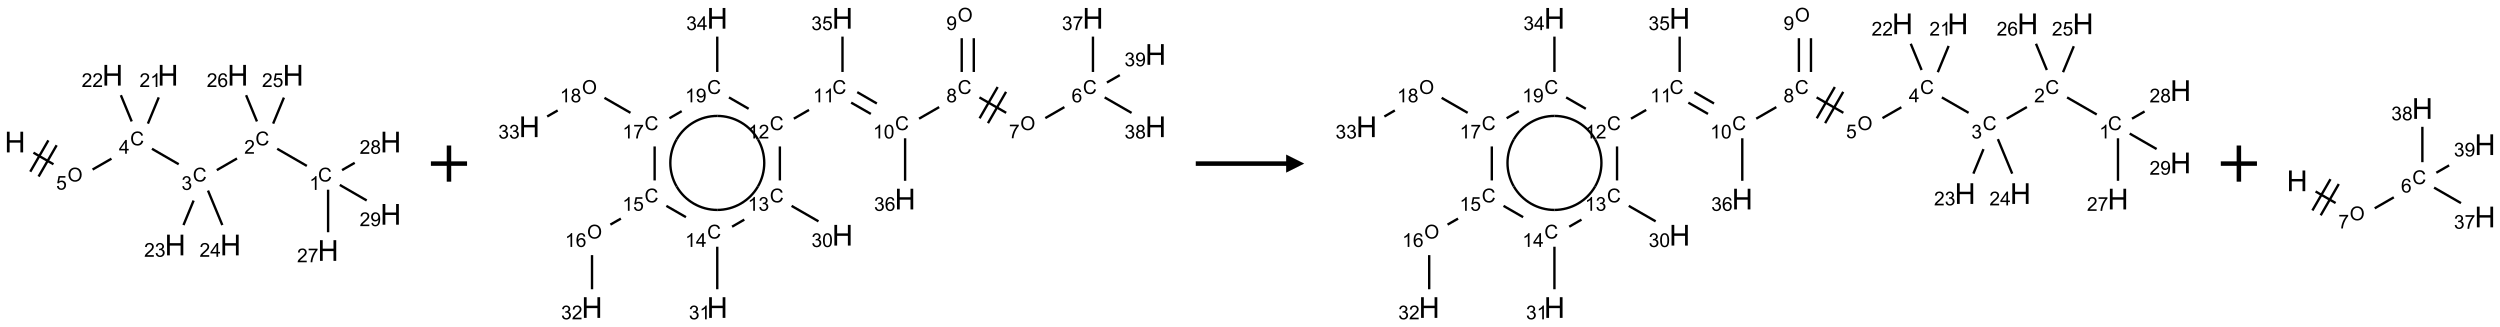 <?xml version="1.0" encoding="UTF-8"?>
<svg xmlns="http://www.w3.org/2000/svg" xmlns:xlink="http://www.w3.org/1999/xlink" width="1383" height="181" viewBox="0 0 1383 181">
<defs>
<g>
<g id="glyph-0-0">
<path d="M 2 0 L 2 -10 L 10 -10 L 10 0 Z M 2.25 -0.25 L 9.75 -0.25 L 9.75 -9.75 L 2.25 -9.75 Z M 2.25 -0.25 "/>
</g>
<g id="glyph-0-1">
<path d="M 1.281 0 L 1.281 -11.453 L 2.797 -11.453 L 2.797 -6.75 L 8.75 -6.75 L 8.75 -11.453 L 10.266 -11.453 L 10.266 0 L 8.75 0 L 8.75 -5.398 L 2.797 -5.398 L 2.797 0 Z M 1.281 0 "/>
</g>
<g id="glyph-1-0">
<path d="M 1.332 0 L 1.332 -6.668 L 6.668 -6.668 L 6.668 0 Z M 1.5 -0.168 L 6.5 -0.168 L 6.5 -6.5 L 1.5 -6.5 Z M 1.5 -0.168 "/>
</g>
<g id="glyph-1-1">
<path d="M 0.516 -3.719 C 0.516 -4.984 0.855 -5.977 1.535 -6.695 C 2.215 -7.414 3.094 -7.77 4.172 -7.77 C 4.875 -7.77 5.512 -7.602 6.078 -7.266 C 6.645 -6.93 7.074 -6.461 7.371 -5.855 C 7.668 -5.254 7.816 -4.57 7.816 -3.809 C 7.816 -3.035 7.66 -2.34 7.348 -1.73 C 7.035 -1.117 6.594 -0.656 6.02 -0.34 C 5.449 -0.027 4.828 0.129 4.168 0.129 C 3.449 0.129 2.805 -0.043 2.238 -0.391 C 1.672 -0.738 1.246 -1.211 0.953 -1.812 C 0.66 -2.414 0.516 -3.047 0.516 -3.719 Z M 1.559 -3.703 C 1.559 -2.781 1.805 -2.059 2.301 -1.527 C 2.793 -1 3.414 -0.734 4.16 -0.734 C 4.922 -0.734 5.547 -1 6.039 -1.535 C 6.531 -2.07 6.777 -2.828 6.777 -3.812 C 6.777 -4.434 6.672 -4.977 6.461 -5.441 C 6.25 -5.902 5.945 -6.262 5.539 -6.52 C 5.133 -6.773 4.68 -6.902 4.176 -6.902 C 3.461 -6.902 2.848 -6.656 2.332 -6.164 C 1.816 -5.672 1.559 -4.852 1.559 -3.703 Z M 1.559 -3.703 "/>
</g>
<g id="glyph-1-2">
<path d="M 0.441 -2 L 1.426 -2.082 C 1.5 -1.605 1.668 -1.242 1.934 -1.004 C 2.199 -0.762 2.52 -0.641 2.895 -0.641 C 3.348 -0.641 3.73 -0.812 4.043 -1.152 C 4.355 -1.492 4.512 -1.941 4.512 -2.504 C 4.512 -3.039 4.359 -3.461 4.059 -3.77 C 3.758 -4.078 3.367 -4.234 2.879 -4.234 C 2.578 -4.234 2.305 -4.164 2.062 -4.027 C 1.82 -3.891 1.629 -3.715 1.488 -3.496 L 0.609 -3.609 L 1.348 -7.531 L 5.145 -7.531 L 5.145 -6.637 L 2.098 -6.637 L 1.688 -4.582 C 2.145 -4.902 2.625 -5.062 3.129 -5.062 C 3.797 -5.062 4.359 -4.832 4.816 -4.371 C 5.277 -3.91 5.504 -3.312 5.504 -2.59 C 5.504 -1.898 5.305 -1.301 4.902 -0.797 C 4.41 -0.18 3.742 0.129 2.895 0.129 C 2.199 0.129 1.633 -0.062 1.195 -0.453 C 0.758 -0.844 0.504 -1.359 0.441 -2 Z M 0.441 -2 "/>
</g>
<g id="glyph-1-3">
<path d="M 6.27 -2.676 L 7.281 -2.422 C 7.07 -1.594 6.688 -0.961 6.137 -0.523 C 5.586 -0.086 4.914 0.129 4.121 0.129 C 3.297 0.129 2.629 -0.039 2.113 -0.371 C 1.598 -0.707 1.203 -1.191 0.934 -1.828 C 0.664 -2.465 0.531 -3.145 0.531 -3.875 C 0.531 -4.672 0.684 -5.363 0.988 -5.957 C 1.293 -6.547 1.723 -6.996 2.285 -7.305 C 2.844 -7.613 3.461 -7.766 4.137 -7.766 C 4.898 -7.766 5.543 -7.57 6.062 -7.184 C 6.582 -6.793 6.945 -6.246 7.152 -5.543 L 6.156 -5.309 C 5.98 -5.863 5.723 -6.266 5.387 -6.52 C 5.051 -6.773 4.625 -6.902 4.113 -6.902 C 3.527 -6.902 3.039 -6.762 2.645 -6.48 C 2.25 -6.199 1.973 -5.82 1.812 -5.348 C 1.652 -4.871 1.574 -4.383 1.574 -3.879 C 1.574 -3.23 1.668 -2.664 1.855 -2.18 C 2.047 -1.695 2.34 -1.332 2.738 -1.094 C 3.137 -0.855 3.57 -0.734 4.035 -0.734 C 4.602 -0.734 5.082 -0.898 5.473 -1.223 C 5.867 -1.551 6.133 -2.035 6.27 -2.676 Z M 6.27 -2.676 "/>
</g>
<g id="glyph-1-4">
<path d="M 3.449 0 L 3.449 -1.828 L 0.137 -1.828 L 0.137 -2.688 L 3.621 -7.637 L 4.387 -7.637 L 4.387 -2.688 L 5.418 -2.688 L 5.418 -1.828 L 4.387 -1.828 L 4.387 0 Z M 3.449 -2.688 L 3.449 -6.129 L 1.059 -2.688 Z M 3.449 -2.688 "/>
</g>
<g id="glyph-1-5">
<path d="M 0.449 -2.016 L 1.387 -2.141 C 1.492 -1.609 1.676 -1.227 1.934 -0.992 C 2.191 -0.758 2.508 -0.641 2.879 -0.641 C 3.32 -0.641 3.695 -0.793 3.996 -1.098 C 4.301 -1.402 4.453 -1.781 4.453 -2.234 C 4.453 -2.664 4.312 -3.02 4.031 -3.301 C 3.75 -3.578 3.391 -3.719 2.957 -3.719 C 2.781 -3.719 2.562 -3.684 2.297 -3.613 L 2.402 -4.438 C 2.465 -4.43 2.516 -4.426 2.551 -4.426 C 2.949 -4.426 3.312 -4.531 3.629 -4.738 C 3.949 -4.949 4.109 -5.27 4.109 -5.703 C 4.109 -6.047 3.992 -6.332 3.762 -6.559 C 3.527 -6.785 3.227 -6.895 2.859 -6.895 C 2.496 -6.895 2.191 -6.781 1.949 -6.551 C 1.707 -6.324 1.547 -5.98 1.48 -5.52 L 0.543 -5.688 C 0.656 -6.316 0.918 -6.805 1.324 -7.148 C 1.73 -7.492 2.234 -7.668 2.84 -7.668 C 3.254 -7.668 3.641 -7.578 3.988 -7.398 C 4.34 -7.219 4.609 -6.977 4.793 -6.668 C 4.98 -6.359 5.074 -6.031 5.074 -5.684 C 5.074 -5.352 4.984 -5.051 4.809 -4.781 C 4.629 -4.512 4.367 -4.297 4.02 -4.137 C 4.473 -4.031 4.824 -3.816 5.074 -3.488 C 5.324 -3.16 5.449 -2.75 5.449 -2.254 C 5.449 -1.59 5.203 -1.023 4.719 -0.559 C 4.234 -0.098 3.617 0.137 2.875 0.137 C 2.203 0.137 1.648 -0.062 1.207 -0.465 C 0.762 -0.863 0.512 -1.379 0.449 -2.016 Z M 0.449 -2.016 "/>
</g>
<g id="glyph-1-6">
<path d="M 5.371 -0.902 L 5.371 0 L 0.324 0 C 0.316 -0.227 0.352 -0.441 0.434 -0.652 C 0.562 -0.996 0.766 -1.332 1.051 -1.668 C 1.332 -2 1.742 -2.387 2.277 -2.824 C 3.105 -3.504 3.668 -4.043 3.957 -4.441 C 4.25 -4.84 4.395 -5.215 4.395 -5.566 C 4.395 -5.938 4.262 -6.254 3.996 -6.508 C 3.73 -6.762 3.387 -6.891 2.957 -6.891 C 2.508 -6.891 2.145 -6.754 1.875 -6.484 C 1.605 -6.215 1.469 -5.84 1.465 -5.359 L 0.5 -5.457 C 0.566 -6.176 0.812 -6.727 1.246 -7.102 C 1.676 -7.477 2.254 -7.668 2.98 -7.668 C 3.711 -7.668 4.293 -7.465 4.719 -7.059 C 5.145 -6.652 5.359 -6.148 5.359 -5.547 C 5.359 -5.242 5.297 -4.941 5.172 -4.645 C 5.047 -4.352 4.84 -4.039 4.551 -3.715 C 4.262 -3.387 3.777 -2.938 3.105 -2.371 C 2.543 -1.898 2.18 -1.578 2.02 -1.41 C 1.859 -1.242 1.73 -1.07 1.625 -0.902 Z M 5.371 -0.902 "/>
</g>
<g id="glyph-1-7">
<path d="M 3.973 0 L 3.035 0 L 3.035 -5.973 C 2.809 -5.758 2.516 -5.543 2.148 -5.328 C 1.781 -5.113 1.453 -4.953 1.16 -4.844 L 1.16 -5.75 C 1.684 -5.996 2.145 -6.297 2.535 -6.645 C 2.93 -6.996 3.207 -7.336 3.371 -7.668 L 3.973 -7.668 Z M 3.973 0 "/>
</g>
<g id="glyph-1-8">
<path d="M 0.504 -6.637 L 0.504 -7.535 L 5.449 -7.535 L 5.449 -6.809 C 4.961 -6.289 4.48 -5.602 4.004 -4.746 C 3.527 -3.887 3.156 -3.004 2.895 -2.098 C 2.707 -1.461 2.59 -0.762 2.535 0 L 1.574 0 C 1.582 -0.602 1.703 -1.328 1.926 -2.176 C 2.152 -3.027 2.477 -3.848 2.898 -4.637 C 3.32 -5.426 3.77 -6.094 4.246 -6.637 Z M 0.504 -6.637 "/>
</g>
<g id="glyph-1-9">
<path d="M 1.887 -4.141 C 1.496 -4.281 1.207 -4.484 1.02 -4.75 C 0.832 -5.016 0.738 -5.328 0.738 -5.699 C 0.738 -6.254 0.938 -6.719 1.34 -7.098 C 1.738 -7.477 2.27 -7.668 2.934 -7.668 C 3.598 -7.668 4.137 -7.473 4.543 -7.086 C 4.949 -6.699 5.152 -6.227 5.152 -5.672 C 5.152 -5.316 5.059 -5.008 4.871 -4.746 C 4.688 -4.484 4.406 -4.281 4.027 -4.141 C 4.496 -3.988 4.852 -3.742 5.098 -3.402 C 5.34 -3.062 5.465 -2.656 5.465 -2.184 C 5.465 -1.531 5.234 -0.98 4.77 -0.535 C 4.309 -0.09 3.703 0.129 2.949 0.129 C 2.195 0.129 1.586 -0.094 1.125 -0.539 C 0.664 -0.984 0.434 -1.543 0.434 -2.207 C 0.434 -2.703 0.559 -3.121 0.809 -3.457 C 1.062 -3.793 1.422 -4.02 1.887 -4.141 Z M 1.699 -5.73 C 1.699 -5.367 1.812 -5.074 2.047 -4.844 C 2.281 -4.613 2.582 -4.5 2.953 -4.5 C 3.312 -4.5 3.609 -4.613 3.84 -4.84 C 4.07 -5.066 4.188 -5.348 4.188 -5.676 C 4.188 -6.02 4.07 -6.309 3.832 -6.543 C 3.594 -6.777 3.297 -6.895 2.941 -6.895 C 2.586 -6.895 2.289 -6.781 2.051 -6.551 C 1.816 -6.324 1.699 -6.047 1.699 -5.73 Z M 1.395 -2.203 C 1.395 -1.938 1.461 -1.676 1.586 -1.426 C 1.711 -1.176 1.902 -0.984 2.152 -0.848 C 2.402 -0.711 2.672 -0.641 2.957 -0.641 C 3.406 -0.641 3.777 -0.785 4.066 -1.074 C 4.359 -1.363 4.504 -1.727 4.504 -2.172 C 4.504 -2.625 4.355 -2.996 4.055 -3.293 C 3.754 -3.586 3.379 -3.734 2.926 -3.734 C 2.484 -3.734 2.121 -3.59 1.832 -3.297 C 1.543 -3.004 1.395 -2.641 1.395 -2.203 Z M 1.395 -2.203 "/>
</g>
<g id="glyph-1-10">
<path d="M 0.582 -1.766 L 1.484 -1.848 C 1.562 -1.426 1.707 -1.117 1.922 -0.926 C 2.137 -0.734 2.414 -0.641 2.75 -0.641 C 3.039 -0.641 3.289 -0.707 3.508 -0.84 C 3.727 -0.973 3.902 -1.148 4.043 -1.367 C 4.18 -1.586 4.297 -1.887 4.391 -2.262 C 4.484 -2.637 4.531 -3.016 4.531 -3.406 C 4.531 -3.449 4.531 -3.512 4.527 -3.594 C 4.34 -3.297 4.082 -3.055 3.758 -2.867 C 3.434 -2.68 3.082 -2.59 2.703 -2.59 C 2.07 -2.59 1.535 -2.816 1.098 -3.277 C 0.66 -3.734 0.441 -4.34 0.441 -5.09 C 0.441 -5.863 0.672 -6.484 1.129 -6.957 C 1.586 -7.43 2.156 -7.668 2.844 -7.668 C 3.34 -7.668 3.793 -7.531 4.207 -7.266 C 4.617 -7 4.93 -6.617 5.145 -6.121 C 5.355 -5.629 5.465 -4.91 5.465 -3.973 C 5.465 -2.996 5.359 -2.223 5.145 -1.645 C 4.934 -1.066 4.617 -0.625 4.199 -0.324 C 3.781 -0.02 3.293 0.129 2.73 0.129 C 2.133 0.129 1.645 -0.035 1.266 -0.367 C 0.887 -0.699 0.66 -1.164 0.582 -1.766 Z M 4.422 -5.137 C 4.422 -5.676 4.277 -6.102 3.992 -6.418 C 3.707 -6.734 3.359 -6.891 2.957 -6.891 C 2.543 -6.891 2.18 -6.719 1.871 -6.379 C 1.562 -6.039 1.406 -5.598 1.406 -5.059 C 1.406 -4.57 1.555 -4.176 1.848 -3.871 C 2.141 -3.566 2.5 -3.418 2.934 -3.418 C 3.367 -3.418 3.723 -3.57 4.004 -3.871 C 4.281 -4.176 4.422 -4.598 4.422 -5.137 Z M 4.422 -5.137 "/>
</g>
<g id="glyph-1-11">
<path d="M 5.309 -5.766 L 4.375 -5.691 C 4.293 -6.059 4.172 -6.328 4.02 -6.496 C 3.766 -6.762 3.453 -6.895 3.082 -6.895 C 2.785 -6.895 2.523 -6.812 2.297 -6.645 C 2 -6.43 1.77 -6.117 1.598 -5.703 C 1.43 -5.289 1.34 -4.703 1.332 -3.938 C 1.559 -4.281 1.836 -4.535 2.16 -4.703 C 2.488 -4.871 2.828 -4.953 3.188 -4.953 C 3.812 -4.953 4.344 -4.723 4.785 -4.262 C 5.223 -3.801 5.441 -3.207 5.441 -2.48 C 5.441 -2 5.34 -1.555 5.133 -1.145 C 4.926 -0.73 4.641 -0.418 4.281 -0.199 C 3.922 0.02 3.512 0.129 3.051 0.129 C 2.27 0.129 1.633 -0.156 1.141 -0.73 C 0.648 -1.305 0.402 -2.254 0.402 -3.574 C 0.402 -5.051 0.672 -6.121 1.219 -6.793 C 1.695 -7.375 2.336 -7.668 3.141 -7.668 C 3.742 -7.668 4.234 -7.5 4.617 -7.16 C 5 -6.824 5.23 -6.359 5.309 -5.766 Z M 1.48 -2.473 C 1.48 -2.152 1.547 -1.844 1.684 -1.547 C 1.82 -1.25 2.016 -1.027 2.262 -0.871 C 2.508 -0.719 2.766 -0.641 3.035 -0.641 C 3.434 -0.641 3.773 -0.801 4.059 -1.121 C 4.344 -1.441 4.484 -1.875 4.484 -2.422 C 4.484 -2.949 4.344 -3.367 4.062 -3.668 C 3.781 -3.973 3.426 -4.125 3 -4.125 C 2.578 -4.125 2.219 -3.973 1.922 -3.668 C 1.625 -3.363 1.48 -2.969 1.48 -2.473 Z M 1.48 -2.473 "/>
</g>
<g id="glyph-1-12">
<path d="M 0.441 -3.766 C 0.441 -4.668 0.535 -5.395 0.723 -5.945 C 0.906 -6.496 1.184 -6.922 1.551 -7.219 C 1.918 -7.516 2.375 -7.668 2.934 -7.668 C 3.344 -7.668 3.703 -7.586 4.012 -7.418 C 4.32 -7.254 4.574 -7.016 4.777 -6.707 C 4.977 -6.395 5.137 -6.016 5.25 -5.57 C 5.363 -5.125 5.422 -4.523 5.422 -3.766 C 5.422 -2.871 5.328 -2.148 5.145 -1.598 C 4.961 -1.047 4.688 -0.621 4.32 -0.32 C 3.953 -0.02 3.492 0.129 2.934 0.129 C 2.195 0.129 1.617 -0.133 1.199 -0.66 C 0.695 -1.297 0.441 -2.332 0.441 -3.766 Z M 1.406 -3.766 C 1.406 -2.512 1.555 -1.68 1.848 -1.262 C 2.141 -0.848 2.5 -0.641 2.934 -0.641 C 3.363 -0.641 3.727 -0.848 4.02 -1.266 C 4.312 -1.684 4.457 -2.516 4.457 -3.766 C 4.457 -5.023 4.312 -5.859 4.02 -6.27 C 3.727 -6.684 3.359 -6.891 2.922 -6.891 C 2.492 -6.891 2.148 -6.707 1.891 -6.344 C 1.566 -5.879 1.406 -5.02 1.406 -3.766 Z M 1.406 -3.766 "/>
</g>
</g>
</defs>
<path fill="none" stroke-width="0.033" stroke-linecap="butt" stroke-linejoin="miter" stroke="rgb(0%, 0%, 0%)" stroke-opacity="1" stroke-miterlimit="10" d="M 0.255 1.071 L 0.532 1.231 " transform="matrix(40, 0, 0, 40, 8.303, 41.625)"/>
<path fill="none" stroke-width="0.033" stroke-linecap="butt" stroke-linejoin="miter" stroke="rgb(0%, 0%, 0%)" stroke-opacity="1" stroke-miterlimit="10" d="M 0.326 1.401 L 0.576 0.968 " transform="matrix(40, 0, 0, 40, 8.303, 41.625)"/>
<path fill="none" stroke-width="0.033" stroke-linecap="butt" stroke-linejoin="miter" stroke="rgb(0%, 0%, 0%)" stroke-opacity="1" stroke-miterlimit="10" d="M 0.211 1.334 L 0.461 0.901 " transform="matrix(40, 0, 0, 40, 8.303, 41.625)"/>
<path fill="none" stroke-width="0.033" stroke-linecap="butt" stroke-linejoin="miter" stroke="rgb(0%, 0%, 0%)" stroke-opacity="1" stroke-miterlimit="10" d="M 1.073 1.304 L 1.334 1.154 " transform="matrix(40, 0, 0, 40, 8.303, 41.625)"/>
<path fill="none" stroke-width="0.033" stroke-linecap="butt" stroke-linejoin="miter" stroke="rgb(0%, 0%, 0%)" stroke-opacity="1" stroke-miterlimit="10" d="M 1.894 1.017 L 2.264 1.231 " transform="matrix(40, 0, 0, 40, 8.303, 41.625)"/>
<path fill="none" stroke-width="0.033" stroke-linecap="butt" stroke-linejoin="miter" stroke="rgb(0%, 0%, 0%)" stroke-opacity="1" stroke-miterlimit="10" d="M 2.791 1.312 L 3.07 1.151 " transform="matrix(40, 0, 0, 40, 8.303, 41.625)"/>
<path fill="none" stroke-width="0.033" stroke-linecap="butt" stroke-linejoin="miter" stroke="rgb(0%, 0%, 0%)" stroke-opacity="1" stroke-miterlimit="10" d="M 3.626 1.017 L 4.036 1.254 " transform="matrix(40, 0, 0, 40, 8.303, 41.625)"/>
<path fill="none" stroke-width="0.033" stroke-linecap="butt" stroke-linejoin="miter" stroke="rgb(0%, 0%, 0%)" stroke-opacity="1" stroke-miterlimit="10" d="M 4.33 1.583 L 4.33 2.171 " transform="matrix(40, 0, 0, 40, 8.303, 41.625)"/>
<path fill="none" stroke-width="0.033" stroke-linecap="butt" stroke-linejoin="miter" stroke="rgb(0%, 0%, 0%)" stroke-opacity="1" stroke-miterlimit="10" d="M 4.523 1.312 L 4.698 1.211 " transform="matrix(40, 0, 0, 40, 8.303, 41.625)"/>
<path fill="none" stroke-width="0.033" stroke-linecap="butt" stroke-linejoin="miter" stroke="rgb(0%, 0%, 0%)" stroke-opacity="1" stroke-miterlimit="10" d="M 4.492 1.517 L 4.864 1.732 " transform="matrix(40, 0, 0, 40, 8.303, 41.625)"/>
<path fill="none" stroke-width="0.033" stroke-linecap="butt" stroke-linejoin="miter" stroke="rgb(0%, 0%, 0%)" stroke-opacity="1" stroke-miterlimit="10" d="M 3.57 0.669 L 3.719 0.309 " transform="matrix(40, 0, 0, 40, 8.303, 41.625)"/>
<path fill="none" stroke-width="0.033" stroke-linecap="butt" stroke-linejoin="miter" stroke="rgb(0%, 0%, 0%)" stroke-opacity="1" stroke-miterlimit="10" d="M 3.346 0.639 L 3.196 0.276 " transform="matrix(40, 0, 0, 40, 8.303, 41.625)"/>
<path fill="none" stroke-width="0.033" stroke-linecap="butt" stroke-linejoin="miter" stroke="rgb(0%, 0%, 0%)" stroke-opacity="1" stroke-miterlimit="10" d="M 2.47 1.733 L 2.33 2.072 " transform="matrix(40, 0, 0, 40, 8.303, 41.625)"/>
<path fill="none" stroke-width="0.033" stroke-linecap="butt" stroke-linejoin="miter" stroke="rgb(0%, 0%, 0%)" stroke-opacity="1" stroke-miterlimit="10" d="M 2.669 1.595 L 2.867 2.072 " transform="matrix(40, 0, 0, 40, 8.303, 41.625)"/>
<path fill="none" stroke-width="0.033" stroke-linecap="butt" stroke-linejoin="miter" stroke="rgb(0%, 0%, 0%)" stroke-opacity="1" stroke-miterlimit="10" d="M 1.838 0.669 L 1.988 0.306 " transform="matrix(40, 0, 0, 40, 8.303, 41.625)"/>
<path fill="none" stroke-width="0.033" stroke-linecap="butt" stroke-linejoin="miter" stroke="rgb(0%, 0%, 0%)" stroke-opacity="1" stroke-miterlimit="10" d="M 1.614 0.639 L 1.464 0.276 " transform="matrix(40, 0, 0, 40, 8.303, 41.625)"/>
<g fill="rgb(0%, 0%, 0%)" fill-opacity="1">
<use xlink:href="#glyph-0-1" x="2.531" y="84.309"/>
</g>
<g fill="rgb(0%, 0%, 0%)" fill-opacity="1">
<use xlink:href="#glyph-1-1" x="37.367" y="100.43"/>
</g>
<g fill="rgb(0%, 0%, 0%)" fill-opacity="1">
<use xlink:href="#glyph-1-2" x="31.043" y="104.93"/>
</g>
<g fill="rgb(0%, 0%, 0%)" fill-opacity="1">
<use xlink:href="#glyph-1-3" x="71.992" y="80.426"/>
</g>
<g fill="rgb(0%, 0%, 0%)" fill-opacity="1">
<use xlink:href="#glyph-1-4" x="65.773" y="85.031"/>
</g>
<g fill="rgb(0%, 0%, 0%)" fill-opacity="1">
<use xlink:href="#glyph-1-3" x="106.633" y="100.426"/>
</g>
<g fill="rgb(0%, 0%, 0%)" fill-opacity="1">
<use xlink:href="#glyph-1-5" x="100.383" y="105.062"/>
</g>
<g fill="rgb(0%, 0%, 0%)" fill-opacity="1">
<use xlink:href="#glyph-1-3" x="141.273" y="80.426"/>
</g>
<g fill="rgb(0%, 0%, 0%)" fill-opacity="1">
<use xlink:href="#glyph-1-6" x="135.102" y="85.062"/>
</g>
<g fill="rgb(0%, 0%, 0%)" fill-opacity="1">
<use xlink:href="#glyph-1-3" x="175.914" y="100.426"/>
</g>
<g fill="rgb(0%, 0%, 0%)" fill-opacity="1">
<use xlink:href="#glyph-1-7" x="171.137" y="105.062"/>
</g>
<g fill="rgb(0%, 0%, 0%)" fill-opacity="1">
<use xlink:href="#glyph-0-1" x="175.734" y="144.309"/>
</g>
<g fill="rgb(0%, 0%, 0%)" fill-opacity="1">
<use xlink:href="#glyph-1-6" x="164.305" y="145.102"/>
<use xlink:href="#glyph-1-8" x="170.237" y="145.102"/>
</g>
<g fill="rgb(0%, 0%, 0%)" fill-opacity="1">
<use xlink:href="#glyph-0-1" x="210.375" y="84.309"/>
</g>
<g fill="rgb(0%, 0%, 0%)" fill-opacity="1">
<use xlink:href="#glyph-1-6" x="198.93" y="85.102"/>
<use xlink:href="#glyph-1-9" x="204.862" y="85.102"/>
</g>
<g fill="rgb(0%, 0%, 0%)" fill-opacity="1">
<use xlink:href="#glyph-0-1" x="210.375" y="124.309"/>
</g>
<g fill="rgb(0%, 0%, 0%)" fill-opacity="1">
<use xlink:href="#glyph-1-6" x="198.93" y="125.102"/>
<use xlink:href="#glyph-1-10" x="204.862" y="125.102"/>
</g>
<g fill="rgb(0%, 0%, 0%)" fill-opacity="1">
<use xlink:href="#glyph-0-1" x="156.402" y="47.352"/>
</g>
<g fill="rgb(0%, 0%, 0%)" fill-opacity="1">
<use xlink:href="#glyph-1-6" x="144.91" y="48.145"/>
<use xlink:href="#glyph-1-2" x="150.842" y="48.145"/>
</g>
<g fill="rgb(0%, 0%, 0%)" fill-opacity="1">
<use xlink:href="#glyph-0-1" x="125.785" y="47.352"/>
</g>
<g fill="rgb(0%, 0%, 0%)" fill-opacity="1">
<use xlink:href="#glyph-1-6" x="114.359" y="48.145"/>
<use xlink:href="#glyph-1-11" x="120.292" y="48.145"/>
</g>
<g fill="rgb(0%, 0%, 0%)" fill-opacity="1">
<use xlink:href="#glyph-0-1" x="91.145" y="141.262"/>
</g>
<g fill="rgb(0%, 0%, 0%)" fill-opacity="1">
<use xlink:href="#glyph-1-6" x="79.715" y="142.055"/>
<use xlink:href="#glyph-1-5" x="85.647" y="142.055"/>
</g>
<g fill="rgb(0%, 0%, 0%)" fill-opacity="1">
<use xlink:href="#glyph-0-1" x="121.762" y="141.262"/>
</g>
<g fill="rgb(0%, 0%, 0%)" fill-opacity="1">
<use xlink:href="#glyph-1-6" x="110.359" y="142.055"/>
<use xlink:href="#glyph-1-4" x="116.292" y="142.055"/>
</g>
<g fill="rgb(0%, 0%, 0%)" fill-opacity="1">
<use xlink:href="#glyph-0-1" x="87.121" y="47.352"/>
</g>
<g fill="rgb(0%, 0%, 0%)" fill-opacity="1">
<use xlink:href="#glyph-1-6" x="77.16" y="48.145"/>
<use xlink:href="#glyph-1-7" x="83.092" y="48.145"/>
</g>
<g fill="rgb(0%, 0%, 0%)" fill-opacity="1">
<use xlink:href="#glyph-0-1" x="56.504" y="47.352"/>
</g>
<g fill="rgb(0%, 0%, 0%)" fill-opacity="1">
<use xlink:href="#glyph-1-6" x="45.152" y="48.145"/>
<use xlink:href="#glyph-1-6" x="51.085" y="48.145"/>
</g>
<path fill="none" stroke-width="0.062" stroke-linecap="butt" stroke-linejoin="miter" stroke="rgb(0%, 0%, 0%)" stroke-opacity="1" stroke-miterlimit="10" d="M -0 0 L 0.5 0 M 0.25 -0.25 L 0.25 0.25 " transform="matrix(40, 0, 0, 40, 238.373, 90.5)"/>
<path fill="none" stroke-width="0.033" stroke-linecap="butt" stroke-linejoin="miter" stroke="rgb(0%, 0%, 0%)" stroke-opacity="1" stroke-miterlimit="10" d="M 7.399 1.228 L 7.135 1.38 " transform="matrix(40, 0, 0, 40, 292.865, 10.133)"/>
<path fill="none" stroke-width="0.033" stroke-linecap="butt" stroke-linejoin="miter" stroke="rgb(0%, 0%, 0%)" stroke-opacity="1" stroke-miterlimit="10" d="M 6.594 1.307 L 6.224 1.094 " transform="matrix(40, 0, 0, 40, 292.865, 10.133)"/>
<path fill="none" stroke-width="0.033" stroke-linecap="butt" stroke-linejoin="miter" stroke="rgb(0%, 0%, 0%)" stroke-opacity="1" stroke-miterlimit="10" d="M 6.476 0.95 L 6.226 1.383 " transform="matrix(40, 0, 0, 40, 292.865, 10.133)"/>
<path fill="none" stroke-width="0.033" stroke-linecap="butt" stroke-linejoin="miter" stroke="rgb(0%, 0%, 0%)" stroke-opacity="1" stroke-miterlimit="10" d="M 6.592 1.017 L 6.342 1.45 " transform="matrix(40, 0, 0, 40, 292.865, 10.133)"/>
<path fill="none" stroke-width="0.033" stroke-linecap="butt" stroke-linejoin="miter" stroke="rgb(0%, 0%, 0%)" stroke-opacity="1" stroke-miterlimit="10" d="M 6.146 0.742 L 6.146 0.275 " transform="matrix(40, 0, 0, 40, 292.865, 10.133)"/>
<path fill="none" stroke-width="0.033" stroke-linecap="butt" stroke-linejoin="miter" stroke="rgb(0%, 0%, 0%)" stroke-opacity="1" stroke-miterlimit="10" d="M 5.979 0.742 L 5.979 0.275 " transform="matrix(40, 0, 0, 40, 292.865, 10.133)"/>
<path fill="none" stroke-width="0.033" stroke-linecap="butt" stroke-linejoin="miter" stroke="rgb(0%, 0%, 0%)" stroke-opacity="1" stroke-miterlimit="10" d="M 5.667 1.228 L 5.389 1.388 " transform="matrix(40, 0, 0, 40, 292.865, 10.133)"/>
<path fill="none" stroke-width="0.033" stroke-linecap="butt" stroke-linejoin="miter" stroke="rgb(0%, 0%, 0%)" stroke-opacity="1" stroke-miterlimit="10" d="M 4.805 1.178 L 4.534 1.021 " transform="matrix(40, 0, 0, 40, 292.865, 10.133)"/>
<path fill="none" stroke-width="0.033" stroke-linecap="butt" stroke-linejoin="miter" stroke="rgb(0%, 0%, 0%)" stroke-opacity="1" stroke-miterlimit="10" d="M 4.722 1.322 L 4.45 1.166 " transform="matrix(40, 0, 0, 40, 292.865, 10.133)"/>
<path fill="none" stroke-width="0.033" stroke-linecap="butt" stroke-linejoin="miter" stroke="rgb(0%, 0%, 0%)" stroke-opacity="1" stroke-miterlimit="10" d="M 3.867 1.267 L 3.657 1.388 " transform="matrix(40, 0, 0, 40, 292.865, 10.133)"/>
<path fill="none" stroke-width="0.033" stroke-linecap="butt" stroke-linejoin="miter" stroke="rgb(0%, 0%, 0%)" stroke-opacity="1" stroke-miterlimit="10" d="M 3.464 1.772 L 3.464 2.242 " transform="matrix(40, 0, 0, 40, 292.865, 10.133)"/>
<path fill="none" stroke-width="0.033" stroke-linecap="butt" stroke-linejoin="miter" stroke="rgb(0%, 0%, 0%)" stroke-opacity="1" stroke-miterlimit="10" d="M 3.626 2.594 L 3.998 2.808 " transform="matrix(40, 0, 0, 40, 292.865, 10.133)"/>
<path fill="none" stroke-width="0.033" stroke-linecap="butt" stroke-linejoin="miter" stroke="rgb(0%, 0%, 0%)" stroke-opacity="1" stroke-miterlimit="10" d="M 2.972 2.784 L 2.803 2.882 " transform="matrix(40, 0, 0, 40, 292.865, 10.133)"/>
<path fill="none" stroke-width="0.033" stroke-linecap="butt" stroke-linejoin="miter" stroke="rgb(0%, 0%, 0%)" stroke-opacity="1" stroke-miterlimit="10" d="M 2.598 3.159 L 2.598 3.747 " transform="matrix(40, 0, 0, 40, 292.865, 10.133)"/>
<path fill="none" stroke-width="0.033" stroke-linecap="butt" stroke-linejoin="miter" stroke="rgb(0%, 0%, 0%)" stroke-opacity="1" stroke-miterlimit="10" d="M 2.165 2.75 L 1.894 2.594 " transform="matrix(40, 0, 0, 40, 292.865, 10.133)"/>
<path fill="none" stroke-width="0.033" stroke-linecap="butt" stroke-linejoin="miter" stroke="rgb(0%, 0%, 0%)" stroke-opacity="1" stroke-miterlimit="10" d="M 1.265 2.77 L 1.12 2.853 " transform="matrix(40, 0, 0, 40, 292.865, 10.133)"/>
<path fill="none" stroke-width="0.033" stroke-linecap="butt" stroke-linejoin="miter" stroke="rgb(0%, 0%, 0%)" stroke-opacity="1" stroke-miterlimit="10" d="M 0.866 3.275 L 0.866 3.747 " transform="matrix(40, 0, 0, 40, 292.865, 10.133)"/>
<path fill="none" stroke-width="0.033" stroke-linecap="butt" stroke-linejoin="miter" stroke="rgb(0%, 0%, 0%)" stroke-opacity="1" stroke-miterlimit="10" d="M 1.732 2.242 L 1.732 1.772 " transform="matrix(40, 0, 0, 40, 292.865, 10.133)"/>
<path fill="none" stroke-width="0.033" stroke-linecap="butt" stroke-linejoin="miter" stroke="rgb(0%, 0%, 0%)" stroke-opacity="1" stroke-miterlimit="10" d="M 1.398 1.307 L 1.038 1.1 " transform="matrix(40, 0, 0, 40, 292.865, 10.133)"/>
<path fill="none" stroke-width="0.033" stroke-linecap="butt" stroke-linejoin="miter" stroke="rgb(0%, 0%, 0%)" stroke-opacity="1" stroke-miterlimit="10" d="M 0.391 1.274 L 0.246 1.358 " transform="matrix(40, 0, 0, 40, 292.865, 10.133)"/>
<path fill="none" stroke-width="0.033" stroke-linecap="butt" stroke-linejoin="miter" stroke="rgb(0%, 0%, 0%)" stroke-opacity="1" stroke-miterlimit="10" d="M 1.937 1.382 L 2.106 1.284 " transform="matrix(40, 0, 0, 40, 292.865, 10.133)"/>
<path fill="none" stroke-width="0.033" stroke-linecap="butt" stroke-linejoin="miter" stroke="rgb(0%, 0%, 0%)" stroke-opacity="1" stroke-miterlimit="10" d="M 2.76 1.094 L 3.032 1.251 " transform="matrix(40, 0, 0, 40, 292.865, 10.133)"/>
<path fill="none" stroke-width="0.033" stroke-linecap="butt" stroke-linejoin="miter" stroke="rgb(0%, 0%, 0%)" stroke-opacity="1" stroke-miterlimit="10" d="M 2.598 0.742 L 2.598 0.253 " transform="matrix(40, 0, 0, 40, 292.865, 10.133)"/>
<path fill="none" stroke-width="0.033" stroke-linecap="butt" stroke-linejoin="miter" stroke="rgb(0%, 0%, 0%)" stroke-opacity="1" stroke-miterlimit="10" d="M 4.33 0.742 L 4.33 0.253 " transform="matrix(40, 0, 0, 40, 292.865, 10.133)"/>
<path fill="none" stroke-width="0.033" stroke-linecap="butt" stroke-linejoin="miter" stroke="rgb(0%, 0%, 0%)" stroke-opacity="1" stroke-miterlimit="10" d="M 5.196 1.659 L 5.196 2.247 " transform="matrix(40, 0, 0, 40, 292.865, 10.133)"/>
<path fill="none" stroke-width="0.033" stroke-linecap="butt" stroke-linejoin="miter" stroke="rgb(0%, 0%, 0%)" stroke-opacity="1" stroke-miterlimit="10" d="M 7.794 0.742 L 7.794 0.253 " transform="matrix(40, 0, 0, 40, 292.865, 10.133)"/>
<path fill="none" stroke-width="0.033" stroke-linecap="butt" stroke-linejoin="miter" stroke="rgb(0%, 0%, 0%)" stroke-opacity="1" stroke-miterlimit="10" d="M 7.956 1.094 L 8.328 1.308 " transform="matrix(40, 0, 0, 40, 292.865, 10.133)"/>
<path fill="none" stroke-width="0.033" stroke-linecap="butt" stroke-linejoin="miter" stroke="rgb(0%, 0%, 0%)" stroke-opacity="1" stroke-miterlimit="10" d="M 7.987 0.888 L 8.165 0.786 " transform="matrix(40, 0, 0, 40, 292.865, 10.133)"/>
<path fill="none" stroke-width="0.033" stroke-linecap="butt" stroke-linejoin="miter" stroke="rgb(0%, 0%, 0%)" stroke-opacity="1" stroke-miterlimit="10" d="M 3.161 1.675 C 3.277 1.876 3.277 2.124 3.161 2.325 " transform="matrix(40, 0, 0, 40, 292.865, 10.133)"/>
<path fill="none" stroke-width="0.033" stroke-linecap="butt" stroke-linejoin="miter" stroke="rgb(0%, 0%, 0%)" stroke-opacity="1" stroke-miterlimit="10" d="M 2.598 1.35 C 2.83 1.35 3.045 1.474 3.161 1.675 " transform="matrix(40, 0, 0, 40, 292.865, 10.133)"/>
<path fill="none" stroke-width="0.033" stroke-linecap="butt" stroke-linejoin="miter" stroke="rgb(0%, 0%, 0%)" stroke-opacity="1" stroke-miterlimit="10" d="M 2.036 1.675 C 2.152 1.474 2.366 1.35 2.598 1.35 " transform="matrix(40, 0, 0, 40, 292.865, 10.133)"/>
<path fill="none" stroke-width="0.033" stroke-linecap="butt" stroke-linejoin="miter" stroke="rgb(0%, 0%, 0%)" stroke-opacity="1" stroke-miterlimit="10" d="M 2.036 2.325 C 1.92 2.124 1.92 1.876 2.036 1.675 " transform="matrix(40, 0, 0, 40, 292.865, 10.133)"/>
<path fill="none" stroke-width="0.033" stroke-linecap="butt" stroke-linejoin="miter" stroke="rgb(0%, 0%, 0%)" stroke-opacity="1" stroke-miterlimit="10" d="M 2.598 2.65 C 2.366 2.65 2.152 2.526 2.036 2.325 " transform="matrix(40, 0, 0, 40, 292.865, 10.133)"/>
<path fill="none" stroke-width="0.033" stroke-linecap="butt" stroke-linejoin="miter" stroke="rgb(0%, 0%, 0%)" stroke-opacity="1" stroke-miterlimit="10" d="M 3.161 2.325 C 3.045 2.526 2.83 2.65 2.598 2.65 " transform="matrix(40, 0, 0, 40, 292.865, 10.133)"/>
<g fill="rgb(0%, 0%, 0%)" fill-opacity="1">
<use xlink:href="#glyph-1-3" x="599.043" y="51.977"/>
</g>
<g fill="rgb(0%, 0%, 0%)" fill-opacity="1">
<use xlink:href="#glyph-1-11" x="592.797" y="56.613"/>
</g>
<g fill="rgb(0%, 0%, 0%)" fill-opacity="1">
<use xlink:href="#glyph-1-1" x="564.418" y="71.98"/>
</g>
<g fill="rgb(0%, 0%, 0%)" fill-opacity="1">
<use xlink:href="#glyph-1-8" x="558.148" y="76.484"/>
</g>
<g fill="rgb(0%, 0%, 0%)" fill-opacity="1">
<use xlink:href="#glyph-1-3" x="529.758" y="51.977"/>
</g>
<g fill="rgb(0%, 0%, 0%)" fill-opacity="1">
<use xlink:href="#glyph-1-9" x="523.492" y="56.613"/>
</g>
<g fill="rgb(0%, 0%, 0%)" fill-opacity="1">
<use xlink:href="#glyph-1-1" x="529.773" y="11.98"/>
</g>
<g fill="rgb(0%, 0%, 0%)" fill-opacity="1">
<use xlink:href="#glyph-1-10" x="523.492" y="16.613"/>
</g>
<g fill="rgb(0%, 0%, 0%)" fill-opacity="1">
<use xlink:href="#glyph-1-3" x="495.117" y="71.977"/>
</g>
<g fill="rgb(0%, 0%, 0%)" fill-opacity="1">
<use xlink:href="#glyph-1-7" x="482.961" y="76.613"/>
<use xlink:href="#glyph-1-12" x="488.893" y="76.613"/>
</g>
<g fill="rgb(0%, 0%, 0%)" fill-opacity="1">
<use xlink:href="#glyph-1-3" x="460.477" y="51.977"/>
</g>
<g fill="rgb(0%, 0%, 0%)" fill-opacity="1">
<use xlink:href="#glyph-1-7" x="449.766" y="56.613"/>
<use xlink:href="#glyph-1-7" x="455.698" y="56.613"/>
</g>
<g fill="rgb(0%, 0%, 0%)" fill-opacity="1">
<use xlink:href="#glyph-1-3" x="425.836" y="71.977"/>
</g>
<g fill="rgb(0%, 0%, 0%)" fill-opacity="1">
<use xlink:href="#glyph-1-7" x="413.73" y="76.613"/>
<use xlink:href="#glyph-1-6" x="419.663" y="76.613"/>
</g>
<g fill="rgb(0%, 0%, 0%)" fill-opacity="1">
<use xlink:href="#glyph-1-3" x="425.836" y="111.977"/>
</g>
<g fill="rgb(0%, 0%, 0%)" fill-opacity="1">
<use xlink:href="#glyph-1-7" x="413.652" y="116.613"/>
<use xlink:href="#glyph-1-5" x="419.585" y="116.613"/>
</g>
<g fill="rgb(0%, 0%, 0%)" fill-opacity="1">
<use xlink:href="#glyph-0-1" x="460.297" y="135.859"/>
</g>
<g fill="rgb(0%, 0%, 0%)" fill-opacity="1">
<use xlink:href="#glyph-1-5" x="448.891" y="136.652"/>
<use xlink:href="#glyph-1-12" x="454.823" y="136.652"/>
</g>
<g fill="rgb(0%, 0%, 0%)" fill-opacity="1">
<use xlink:href="#glyph-1-3" x="391.195" y="131.977"/>
</g>
<g fill="rgb(0%, 0%, 0%)" fill-opacity="1">
<use xlink:href="#glyph-1-7" x="379.043" y="136.613"/>
<use xlink:href="#glyph-1-4" x="384.975" y="136.613"/>
</g>
<g fill="rgb(0%, 0%, 0%)" fill-opacity="1">
<use xlink:href="#glyph-0-1" x="391.016" y="175.859"/>
</g>
<g fill="rgb(0%, 0%, 0%)" fill-opacity="1">
<use xlink:href="#glyph-1-5" x="381.055" y="176.652"/>
<use xlink:href="#glyph-1-7" x="386.987" y="176.652"/>
</g>
<g fill="rgb(0%, 0%, 0%)" fill-opacity="1">
<use xlink:href="#glyph-1-3" x="356.555" y="111.977"/>
</g>
<g fill="rgb(0%, 0%, 0%)" fill-opacity="1">
<use xlink:href="#glyph-1-7" x="344.312" y="116.613"/>
<use xlink:href="#glyph-1-2" x="350.245" y="116.613"/>
</g>
<g fill="rgb(0%, 0%, 0%)" fill-opacity="1">
<use xlink:href="#glyph-1-1" x="324.754" y="131.98"/>
</g>
<g fill="rgb(0%, 0%, 0%)" fill-opacity="1">
<use xlink:href="#glyph-1-7" x="312.559" y="136.613"/>
<use xlink:href="#glyph-1-11" x="318.491" y="136.613"/>
</g>
<g fill="rgb(0%, 0%, 0%)" fill-opacity="1">
<use xlink:href="#glyph-0-1" x="321.734" y="175.859"/>
</g>
<g fill="rgb(0%, 0%, 0%)" fill-opacity="1">
<use xlink:href="#glyph-1-5" x="310.379" y="176.652"/>
<use xlink:href="#glyph-1-6" x="316.311" y="176.652"/>
</g>
<g fill="rgb(0%, 0%, 0%)" fill-opacity="1">
<use xlink:href="#glyph-1-3" x="356.555" y="71.977"/>
</g>
<g fill="rgb(0%, 0%, 0%)" fill-opacity="1">
<use xlink:href="#glyph-1-7" x="344.371" y="76.613"/>
<use xlink:href="#glyph-1-8" x="350.303" y="76.613"/>
</g>
<g fill="rgb(0%, 0%, 0%)" fill-opacity="1">
<use xlink:href="#glyph-1-1" x="321.93" y="51.98"/>
</g>
<g fill="rgb(0%, 0%, 0%)" fill-opacity="1">
<use xlink:href="#glyph-1-7" x="309.715" y="56.613"/>
<use xlink:href="#glyph-1-9" x="315.647" y="56.613"/>
</g>
<g fill="rgb(0%, 0%, 0%)" fill-opacity="1">
<use xlink:href="#glyph-0-1" x="287.094" y="75.859"/>
</g>
<g fill="rgb(0%, 0%, 0%)" fill-opacity="1">
<use xlink:href="#glyph-1-5" x="275.66" y="76.652"/>
<use xlink:href="#glyph-1-5" x="281.592" y="76.652"/>
</g>
<g fill="rgb(0%, 0%, 0%)" fill-opacity="1">
<use xlink:href="#glyph-1-3" x="391.195" y="51.977"/>
</g>
<g fill="rgb(0%, 0%, 0%)" fill-opacity="1">
<use xlink:href="#glyph-1-7" x="378.996" y="56.613"/>
<use xlink:href="#glyph-1-10" x="384.928" y="56.613"/>
</g>
<g fill="rgb(0%, 0%, 0%)" fill-opacity="1">
<use xlink:href="#glyph-0-1" x="391.016" y="15.859"/>
</g>
<g fill="rgb(0%, 0%, 0%)" fill-opacity="1">
<use xlink:href="#glyph-1-5" x="379.613" y="16.652"/>
<use xlink:href="#glyph-1-4" x="385.546" y="16.652"/>
</g>
<g fill="rgb(0%, 0%, 0%)" fill-opacity="1">
<use xlink:href="#glyph-0-1" x="460.297" y="15.859"/>
</g>
<g fill="rgb(0%, 0%, 0%)" fill-opacity="1">
<use xlink:href="#glyph-1-5" x="448.809" y="16.652"/>
<use xlink:href="#glyph-1-2" x="454.741" y="16.652"/>
</g>
<g fill="rgb(0%, 0%, 0%)" fill-opacity="1">
<use xlink:href="#glyph-0-1" x="494.938" y="115.859"/>
</g>
<g fill="rgb(0%, 0%, 0%)" fill-opacity="1">
<use xlink:href="#glyph-1-5" x="483.512" y="116.652"/>
<use xlink:href="#glyph-1-11" x="489.444" y="116.652"/>
</g>
<g fill="rgb(0%, 0%, 0%)" fill-opacity="1">
<use xlink:href="#glyph-0-1" x="598.863" y="15.859"/>
</g>
<g fill="rgb(0%, 0%, 0%)" fill-opacity="1">
<use xlink:href="#glyph-1-5" x="587.43" y="16.652"/>
<use xlink:href="#glyph-1-8" x="593.362" y="16.652"/>
</g>
<g fill="rgb(0%, 0%, 0%)" fill-opacity="1">
<use xlink:href="#glyph-0-1" x="633.504" y="75.859"/>
</g>
<g fill="rgb(0%, 0%, 0%)" fill-opacity="1">
<use xlink:href="#glyph-1-5" x="622.055" y="76.652"/>
<use xlink:href="#glyph-1-9" x="627.987" y="76.652"/>
</g>
<g fill="rgb(0%, 0%, 0%)" fill-opacity="1">
<use xlink:href="#glyph-0-1" x="633.504" y="35.859"/>
</g>
<g fill="rgb(0%, 0%, 0%)" fill-opacity="1">
<use xlink:href="#glyph-1-5" x="622.055" y="36.652"/>
<use xlink:href="#glyph-1-10" x="627.987" y="36.652"/>
</g>
<path fill-rule="nonzero" fill="rgb(0%, 0%, 0%)" fill-opacity="1" d="M 661.496 91.75 L 711.496 91.75 L 711.496 95.5 L 721.496 90.5 L 711.496 85.5 L 711.496 89.25 L 661.496 89.25 "/>
<path fill="none" stroke-width="0.033" stroke-linecap="butt" stroke-linejoin="miter" stroke="rgb(0%, 0%, 0%)" stroke-opacity="1" stroke-miterlimit="10" d="M 10.098 1.33 L 9.688 1.094 " transform="matrix(40, 0, 0, 40, 755.99, 10.133)"/>
<path fill="none" stroke-width="0.033" stroke-linecap="butt" stroke-linejoin="miter" stroke="rgb(0%, 0%, 0%)" stroke-opacity="1" stroke-miterlimit="10" d="M 9.132 1.227 L 8.853 1.388 " transform="matrix(40, 0, 0, 40, 755.99, 10.133)"/>
<path fill="none" stroke-width="0.033" stroke-linecap="butt" stroke-linejoin="miter" stroke="rgb(0%, 0%, 0%)" stroke-opacity="1" stroke-miterlimit="10" d="M 8.326 1.307 L 7.956 1.094 " transform="matrix(40, 0, 0, 40, 755.99, 10.133)"/>
<path fill="none" stroke-width="0.033" stroke-linecap="butt" stroke-linejoin="miter" stroke="rgb(0%, 0%, 0%)" stroke-opacity="1" stroke-miterlimit="10" d="M 7.396 1.23 L 7.135 1.38 " transform="matrix(40, 0, 0, 40, 755.99, 10.133)"/>
<path fill="none" stroke-width="0.033" stroke-linecap="butt" stroke-linejoin="miter" stroke="rgb(0%, 0%, 0%)" stroke-opacity="1" stroke-miterlimit="10" d="M 6.594 1.307 L 6.224 1.094 " transform="matrix(40, 0, 0, 40, 755.99, 10.133)"/>
<path fill="none" stroke-width="0.033" stroke-linecap="butt" stroke-linejoin="miter" stroke="rgb(0%, 0%, 0%)" stroke-opacity="1" stroke-miterlimit="10" d="M 6.476 0.95 L 6.226 1.383 " transform="matrix(40, 0, 0, 40, 755.99, 10.133)"/>
<path fill="none" stroke-width="0.033" stroke-linecap="butt" stroke-linejoin="miter" stroke="rgb(0%, 0%, 0%)" stroke-opacity="1" stroke-miterlimit="10" d="M 6.592 1.017 L 6.342 1.45 " transform="matrix(40, 0, 0, 40, 755.99, 10.133)"/>
<path fill="none" stroke-width="0.033" stroke-linecap="butt" stroke-linejoin="miter" stroke="rgb(0%, 0%, 0%)" stroke-opacity="1" stroke-miterlimit="10" d="M 6.146 0.742 L 6.146 0.275 " transform="matrix(40, 0, 0, 40, 755.99, 10.133)"/>
<path fill="none" stroke-width="0.033" stroke-linecap="butt" stroke-linejoin="miter" stroke="rgb(0%, 0%, 0%)" stroke-opacity="1" stroke-miterlimit="10" d="M 5.979 0.742 L 5.979 0.275 " transform="matrix(40, 0, 0, 40, 755.99, 10.133)"/>
<path fill="none" stroke-width="0.033" stroke-linecap="butt" stroke-linejoin="miter" stroke="rgb(0%, 0%, 0%)" stroke-opacity="1" stroke-miterlimit="10" d="M 5.667 1.228 L 5.389 1.388 " transform="matrix(40, 0, 0, 40, 755.99, 10.133)"/>
<path fill="none" stroke-width="0.033" stroke-linecap="butt" stroke-linejoin="miter" stroke="rgb(0%, 0%, 0%)" stroke-opacity="1" stroke-miterlimit="10" d="M 4.805 1.178 L 4.534 1.021 " transform="matrix(40, 0, 0, 40, 755.99, 10.133)"/>
<path fill="none" stroke-width="0.033" stroke-linecap="butt" stroke-linejoin="miter" stroke="rgb(0%, 0%, 0%)" stroke-opacity="1" stroke-miterlimit="10" d="M 4.722 1.322 L 4.45 1.166 " transform="matrix(40, 0, 0, 40, 755.99, 10.133)"/>
<path fill="none" stroke-width="0.033" stroke-linecap="butt" stroke-linejoin="miter" stroke="rgb(0%, 0%, 0%)" stroke-opacity="1" stroke-miterlimit="10" d="M 3.867 1.267 L 3.657 1.388 " transform="matrix(40, 0, 0, 40, 755.99, 10.133)"/>
<path fill="none" stroke-width="0.033" stroke-linecap="butt" stroke-linejoin="miter" stroke="rgb(0%, 0%, 0%)" stroke-opacity="1" stroke-miterlimit="10" d="M 3.464 1.772 L 3.464 2.242 " transform="matrix(40, 0, 0, 40, 755.99, 10.133)"/>
<path fill="none" stroke-width="0.033" stroke-linecap="butt" stroke-linejoin="miter" stroke="rgb(0%, 0%, 0%)" stroke-opacity="1" stroke-miterlimit="10" d="M 3.626 2.594 L 3.998 2.808 " transform="matrix(40, 0, 0, 40, 755.99, 10.133)"/>
<path fill="none" stroke-width="0.033" stroke-linecap="butt" stroke-linejoin="miter" stroke="rgb(0%, 0%, 0%)" stroke-opacity="1" stroke-miterlimit="10" d="M 2.972 2.784 L 2.803 2.882 " transform="matrix(40, 0, 0, 40, 755.99, 10.133)"/>
<path fill="none" stroke-width="0.033" stroke-linecap="butt" stroke-linejoin="miter" stroke="rgb(0%, 0%, 0%)" stroke-opacity="1" stroke-miterlimit="10" d="M 2.598 3.159 L 2.598 3.747 " transform="matrix(40, 0, 0, 40, 755.99, 10.133)"/>
<path fill="none" stroke-width="0.033" stroke-linecap="butt" stroke-linejoin="miter" stroke="rgb(0%, 0%, 0%)" stroke-opacity="1" stroke-miterlimit="10" d="M 2.165 2.75 L 1.894 2.594 " transform="matrix(40, 0, 0, 40, 755.99, 10.133)"/>
<path fill="none" stroke-width="0.033" stroke-linecap="butt" stroke-linejoin="miter" stroke="rgb(0%, 0%, 0%)" stroke-opacity="1" stroke-miterlimit="10" d="M 1.265 2.77 L 1.12 2.853 " transform="matrix(40, 0, 0, 40, 755.99, 10.133)"/>
<path fill="none" stroke-width="0.033" stroke-linecap="butt" stroke-linejoin="miter" stroke="rgb(0%, 0%, 0%)" stroke-opacity="1" stroke-miterlimit="10" d="M 0.866 3.275 L 0.866 3.747 " transform="matrix(40, 0, 0, 40, 755.99, 10.133)"/>
<path fill="none" stroke-width="0.033" stroke-linecap="butt" stroke-linejoin="miter" stroke="rgb(0%, 0%, 0%)" stroke-opacity="1" stroke-miterlimit="10" d="M 1.732 2.242 L 1.732 1.772 " transform="matrix(40, 0, 0, 40, 755.99, 10.133)"/>
<path fill="none" stroke-width="0.033" stroke-linecap="butt" stroke-linejoin="miter" stroke="rgb(0%, 0%, 0%)" stroke-opacity="1" stroke-miterlimit="10" d="M 1.398 1.307 L 1.038 1.1 " transform="matrix(40, 0, 0, 40, 755.99, 10.133)"/>
<path fill="none" stroke-width="0.033" stroke-linecap="butt" stroke-linejoin="miter" stroke="rgb(0%, 0%, 0%)" stroke-opacity="1" stroke-miterlimit="10" d="M 0.391 1.274 L 0.246 1.358 " transform="matrix(40, 0, 0, 40, 755.99, 10.133)"/>
<path fill="none" stroke-width="0.033" stroke-linecap="butt" stroke-linejoin="miter" stroke="rgb(0%, 0%, 0%)" stroke-opacity="1" stroke-miterlimit="10" d="M 1.937 1.382 L 2.106 1.284 " transform="matrix(40, 0, 0, 40, 755.99, 10.133)"/>
<path fill="none" stroke-width="0.033" stroke-linecap="butt" stroke-linejoin="miter" stroke="rgb(0%, 0%, 0%)" stroke-opacity="1" stroke-miterlimit="10" d="M 2.76 1.094 L 3.032 1.251 " transform="matrix(40, 0, 0, 40, 755.99, 10.133)"/>
<path fill="none" stroke-width="0.033" stroke-linecap="butt" stroke-linejoin="miter" stroke="rgb(0%, 0%, 0%)" stroke-opacity="1" stroke-miterlimit="10" d="M 2.598 0.742 L 2.598 0.253 " transform="matrix(40, 0, 0, 40, 755.99, 10.133)"/>
<path fill="none" stroke-width="0.033" stroke-linecap="butt" stroke-linejoin="miter" stroke="rgb(0%, 0%, 0%)" stroke-opacity="1" stroke-miterlimit="10" d="M 4.33 0.742 L 4.33 0.253 " transform="matrix(40, 0, 0, 40, 755.99, 10.133)"/>
<path fill="none" stroke-width="0.033" stroke-linecap="butt" stroke-linejoin="miter" stroke="rgb(0%, 0%, 0%)" stroke-opacity="1" stroke-miterlimit="10" d="M 5.196 1.659 L 5.196 2.247 " transform="matrix(40, 0, 0, 40, 755.99, 10.133)"/>
<path fill="none" stroke-width="0.033" stroke-linecap="butt" stroke-linejoin="miter" stroke="rgb(0%, 0%, 0%)" stroke-opacity="1" stroke-miterlimit="10" d="M 7.9 0.745 L 8.05 0.382 " transform="matrix(40, 0, 0, 40, 755.99, 10.133)"/>
<path fill="none" stroke-width="0.033" stroke-linecap="butt" stroke-linejoin="miter" stroke="rgb(0%, 0%, 0%)" stroke-opacity="1" stroke-miterlimit="10" d="M 7.676 0.715 L 7.526 0.352 " transform="matrix(40, 0, 0, 40, 755.99, 10.133)"/>
<path fill="none" stroke-width="0.033" stroke-linecap="butt" stroke-linejoin="miter" stroke="rgb(0%, 0%, 0%)" stroke-opacity="1" stroke-miterlimit="10" d="M 8.532 1.809 L 8.392 2.148 " transform="matrix(40, 0, 0, 40, 755.99, 10.133)"/>
<path fill="none" stroke-width="0.033" stroke-linecap="butt" stroke-linejoin="miter" stroke="rgb(0%, 0%, 0%)" stroke-opacity="1" stroke-miterlimit="10" d="M 8.731 1.671 L 8.929 2.148 " transform="matrix(40, 0, 0, 40, 755.99, 10.133)"/>
<path fill="none" stroke-width="0.033" stroke-linecap="butt" stroke-linejoin="miter" stroke="rgb(0%, 0%, 0%)" stroke-opacity="1" stroke-miterlimit="10" d="M 9.632 0.745 L 9.781 0.386 " transform="matrix(40, 0, 0, 40, 755.99, 10.133)"/>
<path fill="none" stroke-width="0.033" stroke-linecap="butt" stroke-linejoin="miter" stroke="rgb(0%, 0%, 0%)" stroke-opacity="1" stroke-miterlimit="10" d="M 9.408 0.715 L 9.258 0.352 " transform="matrix(40, 0, 0, 40, 755.99, 10.133)"/>
<path fill="none" stroke-width="0.033" stroke-linecap="butt" stroke-linejoin="miter" stroke="rgb(0%, 0%, 0%)" stroke-opacity="1" stroke-miterlimit="10" d="M 10.392 1.659 L 10.392 2.247 " transform="matrix(40, 0, 0, 40, 755.99, 10.133)"/>
<path fill="none" stroke-width="0.033" stroke-linecap="butt" stroke-linejoin="miter" stroke="rgb(0%, 0%, 0%)" stroke-opacity="1" stroke-miterlimit="10" d="M 10.586 1.388 L 10.76 1.288 " transform="matrix(40, 0, 0, 40, 755.99, 10.133)"/>
<path fill="none" stroke-width="0.033" stroke-linecap="butt" stroke-linejoin="miter" stroke="rgb(0%, 0%, 0%)" stroke-opacity="1" stroke-miterlimit="10" d="M 10.554 1.594 L 10.926 1.808 " transform="matrix(40, 0, 0, 40, 755.99, 10.133)"/>
<path fill="none" stroke-width="0.033" stroke-linecap="butt" stroke-linejoin="miter" stroke="rgb(0%, 0%, 0%)" stroke-opacity="1" stroke-miterlimit="10" d="M 3.161 1.675 C 3.277 1.876 3.277 2.124 3.161 2.325 " transform="matrix(40, 0, 0, 40, 755.99, 10.133)"/>
<path fill="none" stroke-width="0.033" stroke-linecap="butt" stroke-linejoin="miter" stroke="rgb(0%, 0%, 0%)" stroke-opacity="1" stroke-miterlimit="10" d="M 2.598 1.35 C 2.83 1.35 3.045 1.474 3.161 1.675 " transform="matrix(40, 0, 0, 40, 755.99, 10.133)"/>
<path fill="none" stroke-width="0.033" stroke-linecap="butt" stroke-linejoin="miter" stroke="rgb(0%, 0%, 0%)" stroke-opacity="1" stroke-miterlimit="10" d="M 2.036 1.675 C 2.152 1.474 2.366 1.35 2.598 1.35 " transform="matrix(40, 0, 0, 40, 755.99, 10.133)"/>
<path fill="none" stroke-width="0.033" stroke-linecap="butt" stroke-linejoin="miter" stroke="rgb(0%, 0%, 0%)" stroke-opacity="1" stroke-miterlimit="10" d="M 2.036 2.325 C 1.92 2.124 1.92 1.876 2.036 1.675 " transform="matrix(40, 0, 0, 40, 755.99, 10.133)"/>
<path fill="none" stroke-width="0.033" stroke-linecap="butt" stroke-linejoin="miter" stroke="rgb(0%, 0%, 0%)" stroke-opacity="1" stroke-miterlimit="10" d="M 2.598 2.65 C 2.366 2.65 2.152 2.526 2.036 2.325 " transform="matrix(40, 0, 0, 40, 755.99, 10.133)"/>
<path fill="none" stroke-width="0.033" stroke-linecap="butt" stroke-linejoin="miter" stroke="rgb(0%, 0%, 0%)" stroke-opacity="1" stroke-miterlimit="10" d="M 3.161 2.325 C 3.045 2.526 2.83 2.65 2.598 2.65 " transform="matrix(40, 0, 0, 40, 755.99, 10.133)"/>
<g fill="rgb(0%, 0%, 0%)" fill-opacity="1">
<use xlink:href="#glyph-1-3" x="1166.09" y="71.977"/>
</g>
<g fill="rgb(0%, 0%, 0%)" fill-opacity="1">
<use xlink:href="#glyph-1-7" x="1161.312" y="76.613"/>
</g>
<g fill="rgb(0%, 0%, 0%)" fill-opacity="1">
<use xlink:href="#glyph-1-3" x="1131.449" y="51.977"/>
</g>
<g fill="rgb(0%, 0%, 0%)" fill-opacity="1">
<use xlink:href="#glyph-1-6" x="1125.277" y="56.613"/>
</g>
<g fill="rgb(0%, 0%, 0%)" fill-opacity="1">
<use xlink:href="#glyph-1-3" x="1096.809" y="71.977"/>
</g>
<g fill="rgb(0%, 0%, 0%)" fill-opacity="1">
<use xlink:href="#glyph-1-5" x="1090.555" y="76.613"/>
</g>
<g fill="rgb(0%, 0%, 0%)" fill-opacity="1">
<use xlink:href="#glyph-1-3" x="1062.168" y="51.977"/>
</g>
<g fill="rgb(0%, 0%, 0%)" fill-opacity="1">
<use xlink:href="#glyph-1-4" x="1055.945" y="56.582"/>
</g>
<g fill="rgb(0%, 0%, 0%)" fill-opacity="1">
<use xlink:href="#glyph-1-1" x="1027.543" y="71.98"/>
</g>
<g fill="rgb(0%, 0%, 0%)" fill-opacity="1">
<use xlink:href="#glyph-1-2" x="1021.215" y="76.48"/>
</g>
<g fill="rgb(0%, 0%, 0%)" fill-opacity="1">
<use xlink:href="#glyph-1-3" x="992.883" y="51.977"/>
</g>
<g fill="rgb(0%, 0%, 0%)" fill-opacity="1">
<use xlink:href="#glyph-1-9" x="986.617" y="56.613"/>
</g>
<g fill="rgb(0%, 0%, 0%)" fill-opacity="1">
<use xlink:href="#glyph-1-1" x="992.898" y="11.98"/>
</g>
<g fill="rgb(0%, 0%, 0%)" fill-opacity="1">
<use xlink:href="#glyph-1-10" x="986.617" y="16.613"/>
</g>
<g fill="rgb(0%, 0%, 0%)" fill-opacity="1">
<use xlink:href="#glyph-1-3" x="958.242" y="71.977"/>
</g>
<g fill="rgb(0%, 0%, 0%)" fill-opacity="1">
<use xlink:href="#glyph-1-7" x="946.086" y="76.613"/>
<use xlink:href="#glyph-1-12" x="952.018" y="76.613"/>
</g>
<g fill="rgb(0%, 0%, 0%)" fill-opacity="1">
<use xlink:href="#glyph-1-3" x="923.602" y="51.977"/>
</g>
<g fill="rgb(0%, 0%, 0%)" fill-opacity="1">
<use xlink:href="#glyph-1-7" x="912.891" y="56.613"/>
<use xlink:href="#glyph-1-7" x="918.823" y="56.613"/>
</g>
<g fill="rgb(0%, 0%, 0%)" fill-opacity="1">
<use xlink:href="#glyph-1-3" x="888.961" y="71.977"/>
</g>
<g fill="rgb(0%, 0%, 0%)" fill-opacity="1">
<use xlink:href="#glyph-1-7" x="876.855" y="76.613"/>
<use xlink:href="#glyph-1-6" x="882.788" y="76.613"/>
</g>
<g fill="rgb(0%, 0%, 0%)" fill-opacity="1">
<use xlink:href="#glyph-1-3" x="888.961" y="111.977"/>
</g>
<g fill="rgb(0%, 0%, 0%)" fill-opacity="1">
<use xlink:href="#glyph-1-7" x="876.777" y="116.613"/>
<use xlink:href="#glyph-1-5" x="882.71" y="116.613"/>
</g>
<g fill="rgb(0%, 0%, 0%)" fill-opacity="1">
<use xlink:href="#glyph-0-1" x="923.422" y="135.859"/>
</g>
<g fill="rgb(0%, 0%, 0%)" fill-opacity="1">
<use xlink:href="#glyph-1-5" x="912.016" y="136.652"/>
<use xlink:href="#glyph-1-12" x="917.948" y="136.652"/>
</g>
<g fill="rgb(0%, 0%, 0%)" fill-opacity="1">
<use xlink:href="#glyph-1-3" x="854.32" y="131.977"/>
</g>
<g fill="rgb(0%, 0%, 0%)" fill-opacity="1">
<use xlink:href="#glyph-1-7" x="842.168" y="136.613"/>
<use xlink:href="#glyph-1-4" x="848.1" y="136.613"/>
</g>
<g fill="rgb(0%, 0%, 0%)" fill-opacity="1">
<use xlink:href="#glyph-0-1" x="854.141" y="175.859"/>
</g>
<g fill="rgb(0%, 0%, 0%)" fill-opacity="1">
<use xlink:href="#glyph-1-5" x="844.18" y="176.652"/>
<use xlink:href="#glyph-1-7" x="850.112" y="176.652"/>
</g>
<g fill="rgb(0%, 0%, 0%)" fill-opacity="1">
<use xlink:href="#glyph-1-3" x="819.68" y="111.977"/>
</g>
<g fill="rgb(0%, 0%, 0%)" fill-opacity="1">
<use xlink:href="#glyph-1-7" x="807.438" y="116.613"/>
<use xlink:href="#glyph-1-2" x="813.37" y="116.613"/>
</g>
<g fill="rgb(0%, 0%, 0%)" fill-opacity="1">
<use xlink:href="#glyph-1-1" x="787.879" y="131.98"/>
</g>
<g fill="rgb(0%, 0%, 0%)" fill-opacity="1">
<use xlink:href="#glyph-1-7" x="775.684" y="136.613"/>
<use xlink:href="#glyph-1-11" x="781.616" y="136.613"/>
</g>
<g fill="rgb(0%, 0%, 0%)" fill-opacity="1">
<use xlink:href="#glyph-0-1" x="784.859" y="175.859"/>
</g>
<g fill="rgb(0%, 0%, 0%)" fill-opacity="1">
<use xlink:href="#glyph-1-5" x="773.504" y="176.652"/>
<use xlink:href="#glyph-1-6" x="779.436" y="176.652"/>
</g>
<g fill="rgb(0%, 0%, 0%)" fill-opacity="1">
<use xlink:href="#glyph-1-3" x="819.68" y="71.977"/>
</g>
<g fill="rgb(0%, 0%, 0%)" fill-opacity="1">
<use xlink:href="#glyph-1-7" x="807.496" y="76.613"/>
<use xlink:href="#glyph-1-8" x="813.428" y="76.613"/>
</g>
<g fill="rgb(0%, 0%, 0%)" fill-opacity="1">
<use xlink:href="#glyph-1-1" x="785.055" y="51.98"/>
</g>
<g fill="rgb(0%, 0%, 0%)" fill-opacity="1">
<use xlink:href="#glyph-1-7" x="772.84" y="56.613"/>
<use xlink:href="#glyph-1-9" x="778.772" y="56.613"/>
</g>
<g fill="rgb(0%, 0%, 0%)" fill-opacity="1">
<use xlink:href="#glyph-0-1" x="750.219" y="75.859"/>
</g>
<g fill="rgb(0%, 0%, 0%)" fill-opacity="1">
<use xlink:href="#glyph-1-5" x="738.785" y="76.652"/>
<use xlink:href="#glyph-1-5" x="744.717" y="76.652"/>
</g>
<g fill="rgb(0%, 0%, 0%)" fill-opacity="1">
<use xlink:href="#glyph-1-3" x="854.32" y="51.977"/>
</g>
<g fill="rgb(0%, 0%, 0%)" fill-opacity="1">
<use xlink:href="#glyph-1-7" x="842.121" y="56.613"/>
<use xlink:href="#glyph-1-10" x="848.053" y="56.613"/>
</g>
<g fill="rgb(0%, 0%, 0%)" fill-opacity="1">
<use xlink:href="#glyph-0-1" x="854.141" y="15.859"/>
</g>
<g fill="rgb(0%, 0%, 0%)" fill-opacity="1">
<use xlink:href="#glyph-1-5" x="842.738" y="16.652"/>
<use xlink:href="#glyph-1-4" x="848.671" y="16.652"/>
</g>
<g fill="rgb(0%, 0%, 0%)" fill-opacity="1">
<use xlink:href="#glyph-0-1" x="923.422" y="15.859"/>
</g>
<g fill="rgb(0%, 0%, 0%)" fill-opacity="1">
<use xlink:href="#glyph-1-5" x="911.934" y="16.652"/>
<use xlink:href="#glyph-1-2" x="917.866" y="16.652"/>
</g>
<g fill="rgb(0%, 0%, 0%)" fill-opacity="1">
<use xlink:href="#glyph-0-1" x="958.062" y="115.859"/>
</g>
<g fill="rgb(0%, 0%, 0%)" fill-opacity="1">
<use xlink:href="#glyph-1-5" x="946.637" y="116.652"/>
<use xlink:href="#glyph-1-11" x="952.569" y="116.652"/>
</g>
<g fill="rgb(0%, 0%, 0%)" fill-opacity="1">
<use xlink:href="#glyph-0-1" x="1077.293" y="18.906"/>
</g>
<g fill="rgb(0%, 0%, 0%)" fill-opacity="1">
<use xlink:href="#glyph-1-6" x="1067.336" y="19.699"/>
<use xlink:href="#glyph-1-7" x="1073.268" y="19.699"/>
</g>
<g fill="rgb(0%, 0%, 0%)" fill-opacity="1">
<use xlink:href="#glyph-0-1" x="1046.68" y="18.906"/>
</g>
<g fill="rgb(0%, 0%, 0%)" fill-opacity="1">
<use xlink:href="#glyph-1-6" x="1035.324" y="19.699"/>
<use xlink:href="#glyph-1-6" x="1041.257" y="19.699"/>
</g>
<g fill="rgb(0%, 0%, 0%)" fill-opacity="1">
<use xlink:href="#glyph-0-1" x="1081.32" y="112.816"/>
</g>
<g fill="rgb(0%, 0%, 0%)" fill-opacity="1">
<use xlink:href="#glyph-1-6" x="1069.887" y="113.609"/>
<use xlink:href="#glyph-1-5" x="1075.819" y="113.609"/>
</g>
<g fill="rgb(0%, 0%, 0%)" fill-opacity="1">
<use xlink:href="#glyph-0-1" x="1111.934" y="112.816"/>
</g>
<g fill="rgb(0%, 0%, 0%)" fill-opacity="1">
<use xlink:href="#glyph-1-6" x="1100.535" y="113.609"/>
<use xlink:href="#glyph-1-4" x="1106.467" y="113.609"/>
</g>
<g fill="rgb(0%, 0%, 0%)" fill-opacity="1">
<use xlink:href="#glyph-0-1" x="1146.578" y="18.906"/>
</g>
<g fill="rgb(0%, 0%, 0%)" fill-opacity="1">
<use xlink:href="#glyph-1-6" x="1135.086" y="19.699"/>
<use xlink:href="#glyph-1-2" x="1141.018" y="19.699"/>
</g>
<g fill="rgb(0%, 0%, 0%)" fill-opacity="1">
<use xlink:href="#glyph-0-1" x="1115.961" y="18.906"/>
</g>
<g fill="rgb(0%, 0%, 0%)" fill-opacity="1">
<use xlink:href="#glyph-1-6" x="1104.535" y="19.699"/>
<use xlink:href="#glyph-1-11" x="1110.467" y="19.699"/>
</g>
<g fill="rgb(0%, 0%, 0%)" fill-opacity="1">
<use xlink:href="#glyph-0-1" x="1165.91" y="115.859"/>
</g>
<g fill="rgb(0%, 0%, 0%)" fill-opacity="1">
<use xlink:href="#glyph-1-6" x="1154.477" y="116.652"/>
<use xlink:href="#glyph-1-8" x="1160.409" y="116.652"/>
</g>
<g fill="rgb(0%, 0%, 0%)" fill-opacity="1">
<use xlink:href="#glyph-0-1" x="1200.551" y="55.859"/>
</g>
<g fill="rgb(0%, 0%, 0%)" fill-opacity="1">
<use xlink:href="#glyph-1-6" x="1189.102" y="56.652"/>
<use xlink:href="#glyph-1-9" x="1195.034" y="56.652"/>
</g>
<g fill="rgb(0%, 0%, 0%)" fill-opacity="1">
<use xlink:href="#glyph-0-1" x="1200.551" y="95.859"/>
</g>
<g fill="rgb(0%, 0%, 0%)" fill-opacity="1">
<use xlink:href="#glyph-1-6" x="1189.102" y="96.652"/>
<use xlink:href="#glyph-1-10" x="1195.034" y="96.652"/>
</g>
<path fill="none" stroke-width="0.062" stroke-linecap="butt" stroke-linejoin="miter" stroke="rgb(0%, 0%, 0%)" stroke-opacity="1" stroke-miterlimit="10" d="M -0 0 L 0.5 0 M 0.25 -0.25 L 0.25 0.25 " transform="matrix(40, 0, 0, 40, 1228.549, 90.5)"/>
<path fill="none" stroke-width="0.033" stroke-linecap="butt" stroke-linejoin="miter" stroke="rgb(0%, 0%, 0%)" stroke-opacity="1" stroke-miterlimit="10" d="M 0.255 1.147 L 0.532 1.307 " transform="matrix(40, 0, 0, 40, 1270.775, 60.035)"/>
<path fill="none" stroke-width="0.033" stroke-linecap="butt" stroke-linejoin="miter" stroke="rgb(0%, 0%, 0%)" stroke-opacity="1" stroke-miterlimit="10" d="M 0.326 1.477 L 0.576 1.044 " transform="matrix(40, 0, 0, 40, 1270.775, 60.035)"/>
<path fill="none" stroke-width="0.033" stroke-linecap="butt" stroke-linejoin="miter" stroke="rgb(0%, 0%, 0%)" stroke-opacity="1" stroke-miterlimit="10" d="M 0.211 1.41 L 0.461 0.977 " transform="matrix(40, 0, 0, 40, 1270.775, 60.035)"/>
<path fill="none" stroke-width="0.033" stroke-linecap="butt" stroke-linejoin="miter" stroke="rgb(0%, 0%, 0%)" stroke-opacity="1" stroke-miterlimit="10" d="M 1.073 1.38 L 1.337 1.228 " transform="matrix(40, 0, 0, 40, 1270.775, 60.035)"/>
<path fill="none" stroke-width="0.033" stroke-linecap="butt" stroke-linejoin="miter" stroke="rgb(0%, 0%, 0%)" stroke-opacity="1" stroke-miterlimit="10" d="M 1.894 1.094 L 2.266 1.308 " transform="matrix(40, 0, 0, 40, 1270.775, 60.035)"/>
<path fill="none" stroke-width="0.033" stroke-linecap="butt" stroke-linejoin="miter" stroke="rgb(0%, 0%, 0%)" stroke-opacity="1" stroke-miterlimit="10" d="M 1.732 0.742 L 1.732 0.253 " transform="matrix(40, 0, 0, 40, 1270.775, 60.035)"/>
<path fill="none" stroke-width="0.033" stroke-linecap="butt" stroke-linejoin="miter" stroke="rgb(0%, 0%, 0%)" stroke-opacity="1" stroke-miterlimit="10" d="M 1.925 0.888 L 2.102 0.786 " transform="matrix(40, 0, 0, 40, 1270.775, 60.035)"/>
<g fill="rgb(0%, 0%, 0%)" fill-opacity="1">
<use xlink:href="#glyph-0-1" x="1265.004" y="105.762"/>
</g>
<g fill="rgb(0%, 0%, 0%)" fill-opacity="1">
<use xlink:href="#glyph-1-1" x="1299.84" y="121.883"/>
</g>
<g fill="rgb(0%, 0%, 0%)" fill-opacity="1">
<use xlink:href="#glyph-1-8" x="1293.57" y="126.387"/>
</g>
<g fill="rgb(0%, 0%, 0%)" fill-opacity="1">
<use xlink:href="#glyph-1-3" x="1334.465" y="101.879"/>
</g>
<g fill="rgb(0%, 0%, 0%)" fill-opacity="1">
<use xlink:href="#glyph-1-11" x="1328.219" y="106.516"/>
</g>
<g fill="rgb(0%, 0%, 0%)" fill-opacity="1">
<use xlink:href="#glyph-0-1" x="1368.926" y="125.762"/>
</g>
<g fill="rgb(0%, 0%, 0%)" fill-opacity="1">
<use xlink:href="#glyph-1-5" x="1357.492" y="126.555"/>
<use xlink:href="#glyph-1-8" x="1363.424" y="126.555"/>
</g>
<g fill="rgb(0%, 0%, 0%)" fill-opacity="1">
<use xlink:href="#glyph-0-1" x="1334.285" y="65.762"/>
</g>
<g fill="rgb(0%, 0%, 0%)" fill-opacity="1">
<use xlink:href="#glyph-1-5" x="1322.836" y="66.555"/>
<use xlink:href="#glyph-1-9" x="1328.768" y="66.555"/>
</g>
<g fill="rgb(0%, 0%, 0%)" fill-opacity="1">
<use xlink:href="#glyph-0-1" x="1368.926" y="85.762"/>
</g>
<g fill="rgb(0%, 0%, 0%)" fill-opacity="1">
<use xlink:href="#glyph-1-5" x="1357.477" y="86.555"/>
<use xlink:href="#glyph-1-10" x="1363.409" y="86.555"/>
</g>
</svg>
